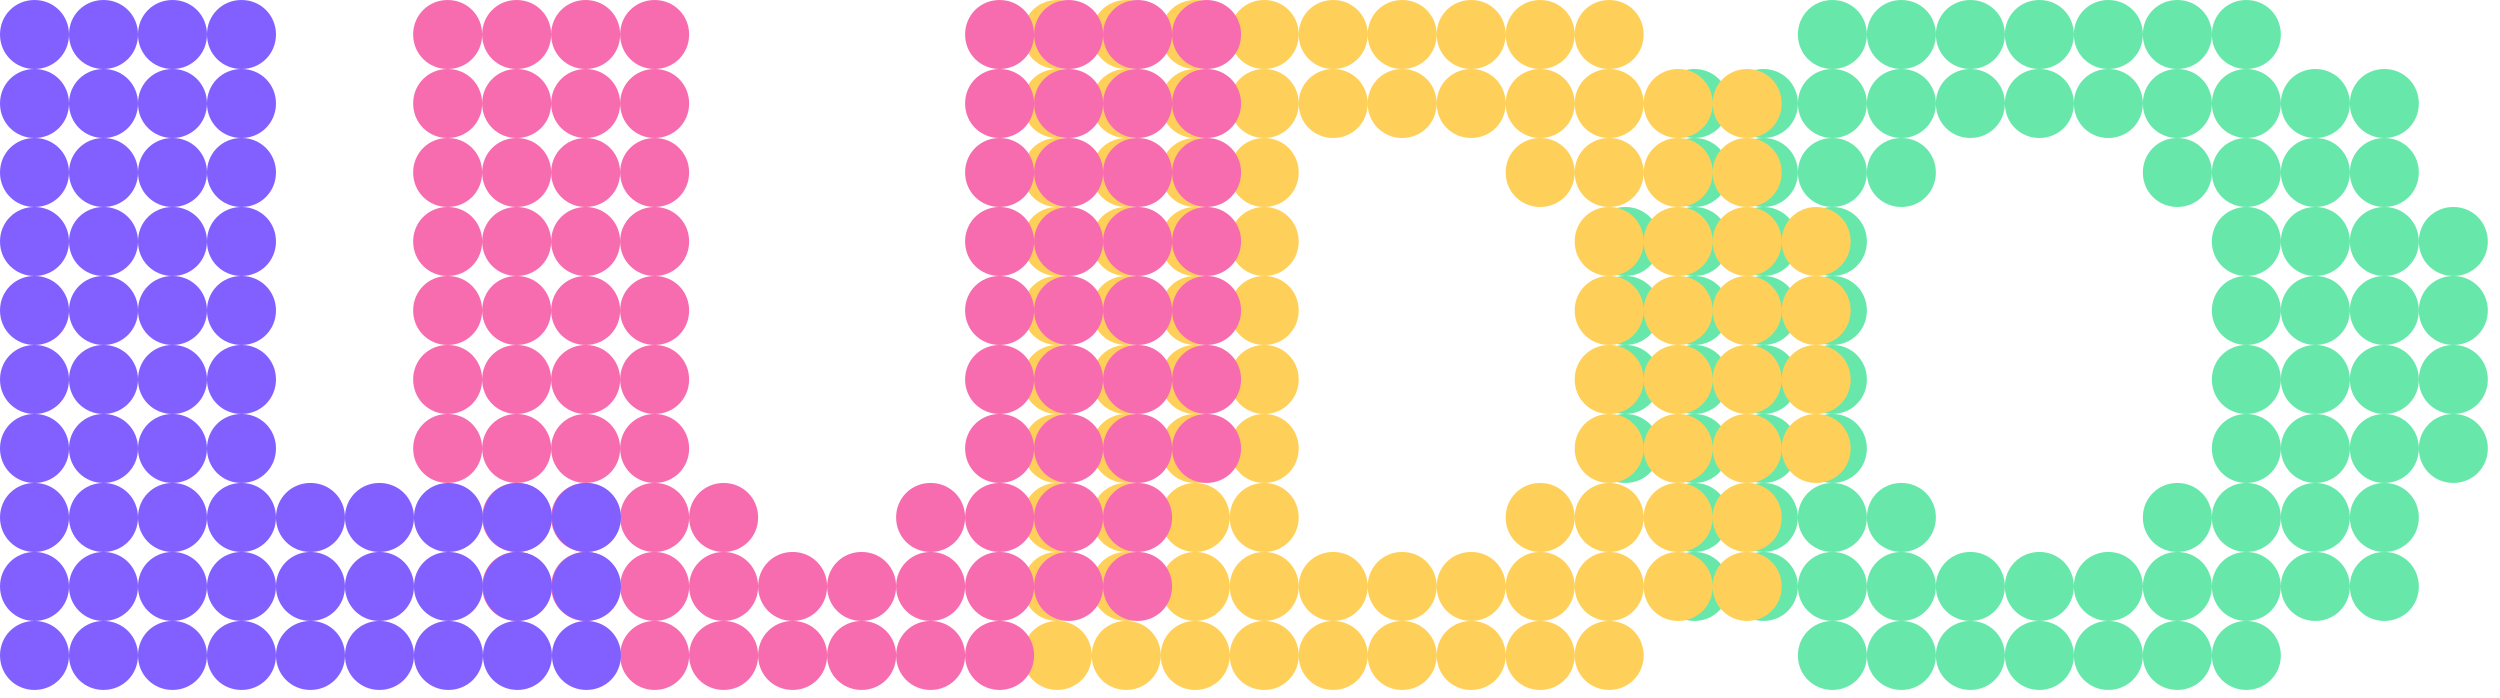 <svg width="154" height="43" viewBox="0 0 154 43" fill="none" xmlns="http://www.w3.org/2000/svg">
<path d="M112.875 4.25C111.685 4.25 110.75 3.315 110.75 2.125C110.75 0.935 111.685 0 112.875 0C114.065 0 115 0.935 115 2.125C115 3.315 114.065 4.25 112.875 4.25ZM134.125 4.25C132.935 4.25 132 3.315 132 2.125C132 0.935 132.935 0 134.125 0C135.315 0 136.25 0.935 136.25 2.125C136.25 3.315 135.315 4.25 134.125 4.25ZM129.875 4.25C128.685 4.25 127.75 3.315 127.75 2.125C127.75 0.935 128.685 0 129.875 0C131.065 0 132 0.935 132 2.125C132 3.315 131.065 4.25 129.875 4.25ZM121.375 4.25C120.185 4.25 119.25 3.315 119.25 2.125C119.25 0.935 120.185 0 121.375 0C122.565 0 123.5 0.935 123.5 2.125C123.5 3.315 122.565 4.25 121.375 4.25ZM125.625 4.25C124.435 4.25 123.5 3.315 123.5 2.125C123.5 0.935 124.435 0 125.625 0C126.815 0 127.75 0.935 127.75 2.125C127.75 3.315 126.815 4.25 125.625 4.25ZM117.125 4.25C115.935 4.25 115 3.315 115 2.125C115 0.935 115.935 0 117.125 0C118.315 0 119.25 0.935 119.25 2.125C119.25 3.315 118.315 4.25 117.125 4.25ZM138.375 4.25C137.185 4.25 136.25 3.315 136.25 2.125C136.25 0.935 137.185 0 138.375 0C139.565 0 140.5 0.935 140.5 2.125C140.5 3.315 139.565 4.25 138.375 4.25ZM117.125 8.5C115.935 8.5 115 7.565 115 6.375C115 5.185 115.935 4.25 117.125 4.25C118.315 4.25 119.25 5.185 119.25 6.375C119.25 7.565 118.315 8.5 117.125 8.5ZM121.375 8.5C120.185 8.5 119.25 7.565 119.25 6.375C119.25 5.185 120.185 4.25 121.375 4.25C122.565 4.25 123.5 5.185 123.5 6.375C123.5 7.565 122.565 8.5 121.375 8.5ZM129.875 8.5C128.685 8.5 127.75 7.565 127.75 6.375C127.75 5.185 128.685 4.25 129.875 4.25C131.065 4.25 132 5.185 132 6.375C132 7.565 131.065 8.5 129.875 8.5ZM104.375 8.5C103.185 8.5 102.25 7.565 102.25 6.375C102.25 5.185 103.185 4.25 104.375 4.25C105.565 4.25 106.5 5.185 106.5 6.375C106.5 7.565 105.565 8.5 104.375 8.5ZM108.625 8.5C107.435 8.5 106.5 7.565 106.5 6.375C106.5 5.185 107.435 4.25 108.625 4.25C109.815 4.25 110.75 5.185 110.75 6.375C110.75 7.565 109.815 8.5 108.625 8.5ZM134.125 8.5C132.935 8.5 132 7.565 132 6.375C132 5.185 132.935 4.25 134.125 4.25C135.315 4.25 136.25 5.185 136.25 6.375C136.25 7.565 135.315 8.5 134.125 8.5ZM112.875 8.5C111.685 8.5 110.75 7.565 110.75 6.375C110.75 5.185 111.685 4.25 112.875 4.25C114.065 4.25 115 5.185 115 6.375C115 7.565 114.065 8.5 112.875 8.5ZM146.875 8.5C145.685 8.5 144.75 7.565 144.75 6.375C144.75 5.185 145.685 4.25 146.875 4.25C148.065 4.25 149 5.185 149 6.375C149 7.565 148.065 8.5 146.875 8.5ZM142.625 8.5C141.435 8.5 140.5 7.565 140.5 6.375C140.5 5.185 141.435 4.25 142.625 4.25C143.815 4.25 144.75 5.185 144.75 6.375C144.75 7.565 143.815 8.5 142.625 8.5ZM138.375 8.5C137.185 8.5 136.25 7.565 136.25 6.375C136.25 5.185 137.185 4.25 138.375 4.25C139.565 4.25 140.5 5.185 140.5 6.375C140.5 7.565 139.565 8.5 138.375 8.5ZM125.625 8.5C124.435 8.5 123.5 7.565 123.5 6.375C123.5 5.185 124.435 4.25 125.625 4.25C126.815 4.25 127.75 5.185 127.75 6.375C127.75 7.565 126.815 8.5 125.625 8.5ZM134.125 12.75C132.935 12.75 132 11.815 132 10.625C132 9.435 132.935 8.5 134.125 8.5C135.315 8.5 136.25 9.435 136.25 10.625C136.25 11.815 135.315 12.75 134.125 12.75ZM112.875 12.75C111.685 12.75 110.75 11.815 110.75 10.625C110.75 9.435 111.685 8.5 112.875 8.5C114.065 8.5 115 9.435 115 10.625C115 11.815 114.065 12.75 112.875 12.75ZM104.375 12.75C103.185 12.75 102.25 11.815 102.25 10.625C102.25 9.435 103.185 8.5 104.375 8.5C105.565 8.5 106.5 9.435 106.5 10.625C106.5 11.815 105.565 12.75 104.375 12.75ZM138.375 12.75C137.185 12.75 136.25 11.815 136.25 10.625C136.25 9.435 137.185 8.5 138.375 8.5C139.565 8.5 140.5 9.435 140.5 10.625C140.5 11.815 139.565 12.75 138.375 12.75ZM142.625 12.75C141.435 12.75 140.5 11.815 140.5 10.625C140.5 9.435 141.435 8.5 142.625 8.5C143.815 8.5 144.75 9.435 144.75 10.625C144.75 11.815 143.815 12.75 142.625 12.75ZM146.875 12.75C145.685 12.75 144.75 11.815 144.75 10.625C144.75 9.435 145.685 8.5 146.875 8.5C148.065 8.5 149 9.435 149 10.625C149 11.815 148.065 12.75 146.875 12.75ZM117.125 12.75C115.935 12.75 115 11.815 115 10.625C115 9.435 115.935 8.5 117.125 8.5C118.315 8.5 119.25 9.435 119.25 10.625C119.25 11.815 118.315 12.75 117.125 12.75ZM108.625 12.75C107.435 12.75 106.5 11.815 106.5 10.625C106.5 9.435 107.435 8.5 108.625 8.5C109.815 8.5 110.75 9.435 110.75 10.625C110.75 11.815 109.815 12.75 108.625 12.75ZM104.375 17C103.185 17 102.25 16.065 102.25 14.875C102.25 13.685 103.185 12.75 104.375 12.75C105.565 12.75 106.5 13.685 106.5 14.875C106.5 16.065 105.565 17 104.375 17ZM151.125 17C149.935 17 149 16.065 149 14.875C149 13.685 149.935 12.75 151.125 12.75C152.315 12.75 153.25 13.685 153.25 14.875C153.25 16.065 152.315 17 151.125 17ZM138.375 17C137.185 17 136.25 16.065 136.25 14.875C136.25 13.685 137.185 12.75 138.375 12.75C139.565 12.75 140.5 13.685 140.5 14.875C140.5 16.065 139.565 17 138.375 17ZM100.125 17C98.935 17 98 16.065 98 14.875C98 13.685 98.935 12.75 100.125 12.75C101.315 12.75 102.25 13.685 102.25 14.875C102.25 16.065 101.315 17 100.125 17ZM146.875 17C145.685 17 144.75 16.065 144.75 14.875C144.75 13.685 145.685 12.75 146.875 12.75C148.065 12.75 149 13.685 149 14.875C149 16.065 148.065 17 146.875 17ZM142.625 17C141.435 17 140.5 16.065 140.5 14.875C140.5 13.685 141.435 12.75 142.625 12.75C143.815 12.75 144.75 13.685 144.75 14.875C144.75 16.065 143.815 17 142.625 17ZM112.875 17C111.685 17 110.75 16.065 110.75 14.875C110.75 13.685 111.685 12.75 112.875 12.75C114.065 12.75 115 13.685 115 14.875C115 16.065 114.065 17 112.875 17ZM108.625 17C107.435 17 106.5 16.065 106.5 14.875C106.5 13.685 107.435 12.75 108.625 12.75C109.815 12.75 110.75 13.685 110.75 14.875C110.75 16.065 109.815 17 108.625 17ZM108.625 21.25C107.435 21.25 106.5 20.315 106.5 19.125C106.5 17.935 107.435 17 108.625 17C109.815 17 110.75 17.935 110.75 19.125C110.75 20.315 109.815 21.25 108.625 21.25ZM151.125 21.25C149.935 21.25 149 20.315 149 19.125C149 17.935 149.935 17 151.125 17C152.315 17 153.25 17.935 153.25 19.125C153.25 20.315 152.315 21.25 151.125 21.25ZM138.375 21.25C137.185 21.25 136.25 20.315 136.25 19.125C136.25 17.935 137.185 17 138.375 17C139.565 17 140.5 17.935 140.5 19.125C140.5 20.315 139.565 21.25 138.375 21.25ZM104.375 21.25C103.185 21.25 102.25 20.315 102.25 19.125C102.25 17.935 103.185 17 104.375 17C105.565 17 106.5 17.935 106.5 19.125C106.5 20.315 105.565 21.25 104.375 21.25ZM100.125 21.25C98.935 21.25 98 20.315 98 19.125C98 17.935 98.935 17 100.125 17C101.315 17 102.25 17.935 102.25 19.125C102.25 20.315 101.315 21.25 100.125 21.25ZM112.875 21.25C111.685 21.25 110.75 20.315 110.75 19.125C110.75 17.935 111.685 17 112.875 17C114.065 17 115 17.935 115 19.125C115 20.315 114.065 21.25 112.875 21.25ZM142.625 21.25C141.435 21.25 140.5 20.315 140.5 19.125C140.5 17.935 141.435 17 142.625 17C143.815 17 144.75 17.935 144.75 19.125C144.75 20.315 143.815 21.25 142.625 21.25ZM146.875 21.25C145.685 21.25 144.75 20.315 144.75 19.125C144.75 17.935 145.685 17 146.875 17C148.065 17 149 17.935 149 19.125C149 20.315 148.065 21.25 146.875 21.25ZM112.875 25.5C111.685 25.5 110.75 24.565 110.75 23.375C110.75 22.185 111.685 21.25 112.875 21.25C114.065 21.25 115 22.185 115 23.375C115 24.565 114.065 25.5 112.875 25.5ZM142.625 25.5C141.435 25.5 140.5 24.565 140.5 23.375C140.5 22.185 141.435 21.25 142.625 21.25C143.815 21.25 144.75 22.185 144.75 23.375C144.75 24.565 143.815 25.5 142.625 25.5ZM146.875 25.5C145.685 25.5 144.75 24.565 144.75 23.375C144.75 22.185 145.685 21.25 146.875 21.25C148.065 21.25 149 22.185 149 23.375C149 24.565 148.065 25.5 146.875 25.5ZM108.625 25.5C107.435 25.5 106.5 24.565 106.5 23.375C106.5 22.185 107.435 21.25 108.625 21.25C109.815 21.25 110.75 22.185 110.75 23.375C110.75 24.565 109.815 25.5 108.625 25.5ZM100.125 25.5C98.935 25.5 98 24.565 98 23.375C98 22.185 98.935 21.25 100.125 21.25C101.315 21.25 102.25 22.185 102.25 23.375C102.25 24.565 101.315 25.5 100.125 25.5ZM138.375 25.5C137.185 25.5 136.25 24.565 136.25 23.375C136.25 22.185 137.185 21.25 138.375 21.25C139.565 21.25 140.5 22.185 140.5 23.375C140.5 24.565 139.565 25.5 138.375 25.5ZM104.375 25.5C103.185 25.5 102.25 24.565 102.25 23.375C102.25 22.185 103.185 21.25 104.375 21.25C105.565 21.25 106.5 22.185 106.5 23.375C106.5 24.565 105.565 25.5 104.375 25.5ZM151.125 25.5C149.935 25.5 149 24.565 149 23.375C149 22.185 149.935 21.25 151.125 21.25C152.315 21.25 153.25 22.185 153.25 23.375C153.25 24.565 152.315 25.5 151.125 25.5ZM142.625 29.75C141.435 29.75 140.5 28.815 140.5 27.625C140.5 26.435 141.435 25.5 142.625 25.5C143.815 25.5 144.75 26.435 144.75 27.625C144.75 28.815 143.815 29.75 142.625 29.75ZM112.875 29.75C111.685 29.75 110.75 28.815 110.75 27.625C110.75 26.435 111.685 25.5 112.875 25.5C114.065 25.5 115 26.435 115 27.625C115 28.815 114.065 29.75 112.875 29.75ZM100.125 29.75C98.935 29.75 98 28.815 98 27.625C98 26.435 98.935 25.5 100.125 25.5C101.315 25.5 102.25 26.435 102.25 27.625C102.25 28.815 101.315 29.75 100.125 29.75ZM108.625 29.75C107.435 29.75 106.5 28.815 106.5 27.625C106.5 26.435 107.435 25.5 108.625 25.5C109.815 25.5 110.75 26.435 110.75 27.625C110.75 28.815 109.815 29.75 108.625 29.75ZM104.375 29.75C103.185 29.75 102.25 28.815 102.25 27.625C102.25 26.435 103.185 25.5 104.375 25.5C105.565 25.5 106.5 26.435 106.5 27.625C106.5 28.815 105.565 29.75 104.375 29.75ZM151.125 29.75C149.935 29.75 149 28.815 149 27.625C149 26.435 149.935 25.5 151.125 25.5C152.315 25.5 153.25 26.435 153.25 27.625C153.25 28.815 152.315 29.75 151.125 29.75ZM138.375 29.75C137.185 29.75 136.25 28.815 136.25 27.625C136.25 26.435 137.185 25.5 138.375 25.5C139.565 25.5 140.5 26.435 140.5 27.625C140.5 28.815 139.565 29.75 138.375 29.75ZM146.875 29.75C145.685 29.75 144.75 28.815 144.75 27.625C144.75 26.435 145.685 25.5 146.875 25.5C148.065 25.5 149 26.435 149 27.625C149 28.815 148.065 29.75 146.875 29.75ZM142.625 34C141.435 34 140.5 33.065 140.5 31.875C140.5 30.685 141.435 29.75 142.625 29.75C143.815 29.75 144.75 30.685 144.75 31.875C144.75 33.065 143.815 34 142.625 34ZM112.875 34C111.685 34 110.75 33.065 110.75 31.875C110.75 30.685 111.685 29.75 112.875 29.75C114.065 29.75 115 30.685 115 31.875C115 33.065 114.065 34 112.875 34ZM117.125 34C115.935 34 115 33.065 115 31.875C115 30.685 115.935 29.75 117.125 29.75C118.315 29.75 119.25 30.685 119.25 31.875C119.25 33.065 118.315 34 117.125 34ZM134.125 34C132.935 34 132 33.065 132 31.875C132 30.685 132.935 29.75 134.125 29.75C135.315 29.75 136.25 30.685 136.25 31.875C136.25 33.065 135.315 34 134.125 34ZM108.625 34C107.435 34 106.5 33.065 106.5 31.875C106.5 30.685 107.435 29.75 108.625 29.75C109.815 29.75 110.75 30.685 110.75 31.875C110.75 33.065 109.815 34 108.625 34ZM104.375 34C103.185 34 102.25 33.065 102.25 31.875C102.25 30.685 103.185 29.75 104.375 29.75C105.565 29.75 106.5 30.685 106.5 31.875C106.5 33.065 105.565 34 104.375 34ZM138.375 34C137.185 34 136.25 33.065 136.25 31.875C136.25 30.685 137.185 29.75 138.375 29.75C139.565 29.75 140.5 30.685 140.5 31.875C140.5 33.065 139.565 34 138.375 34ZM146.875 34C145.685 34 144.75 33.065 144.75 31.875C144.75 30.685 145.685 29.75 146.875 29.75C148.065 29.75 149 30.685 149 31.875C149 33.065 148.065 34 146.875 34ZM134.125 38.25C132.935 38.25 132 37.315 132 36.125C132 34.935 132.935 34 134.125 34C135.315 34 136.25 34.935 136.25 36.125C136.25 37.315 135.315 38.25 134.125 38.25ZM142.625 38.25C141.435 38.25 140.5 37.315 140.5 36.125C140.5 34.935 141.435 34 142.625 34C143.815 34 144.75 34.935 144.75 36.125C144.75 37.315 143.815 38.25 142.625 38.25ZM117.125 38.25C115.935 38.25 115 37.315 115 36.125C115 34.935 115.935 34 117.125 34C118.315 34 119.25 34.935 119.25 36.125C119.25 37.315 118.315 38.25 117.125 38.25ZM138.375 38.25C137.185 38.25 136.25 37.315 136.25 36.125C136.25 34.935 137.185 34 138.375 34C139.565 34 140.5 34.935 140.5 36.125C140.5 37.315 139.565 38.25 138.375 38.25ZM146.875 38.25C145.685 38.25 144.75 37.315 144.75 36.125C144.75 34.935 145.685 34 146.875 34C148.065 34 149 34.935 149 36.125C149 37.315 148.065 38.25 146.875 38.25ZM108.625 38.25C107.435 38.25 106.5 37.315 106.5 36.125C106.5 34.935 107.435 34 108.625 34C109.815 34 110.75 34.935 110.75 36.125C110.75 37.315 109.815 38.25 108.625 38.25ZM104.375 38.25C103.185 38.25 102.25 37.315 102.25 36.125C102.25 34.935 103.185 34 104.375 34C105.565 34 106.5 34.935 106.5 36.125C106.5 37.315 105.565 38.25 104.375 38.25ZM112.875 38.25C111.685 38.25 110.75 37.315 110.75 36.125C110.75 34.935 111.685 34 112.875 34C114.065 34 115 34.935 115 36.125C115 37.315 114.065 38.25 112.875 38.25ZM121.375 38.25C120.185 38.25 119.25 37.315 119.25 36.125C119.25 34.935 120.185 34 121.375 34C122.565 34 123.5 34.935 123.5 36.125C123.5 37.315 122.565 38.25 121.375 38.25ZM129.875 38.25C128.685 38.25 127.75 37.315 127.75 36.125C127.75 34.935 128.685 34 129.875 34C131.065 34 132 34.935 132 36.125C132 37.315 131.065 38.25 129.875 38.25ZM125.625 38.25C124.435 38.25 123.5 37.315 123.5 36.125C123.5 34.935 124.435 34 125.625 34C126.815 34 127.75 34.935 127.75 36.125C127.75 37.315 126.815 38.25 125.625 38.25ZM134.125 42.5C132.935 42.5 132 41.565 132 40.375C132 39.185 132.935 38.25 134.125 38.25C135.315 38.25 136.25 39.185 136.25 40.375C136.25 41.565 135.315 42.5 134.125 42.5ZM117.125 42.5C115.935 42.5 115 41.565 115 40.375C115 39.185 115.935 38.25 117.125 38.25C118.315 38.25 119.25 39.185 119.25 40.375C119.25 41.565 118.315 42.5 117.125 42.5ZM121.375 42.5C120.185 42.5 119.25 41.565 119.25 40.375C119.25 39.185 120.185 38.25 121.375 38.25C122.565 38.25 123.5 39.185 123.5 40.375C123.5 41.565 122.565 42.5 121.375 42.5ZM129.875 42.5C128.685 42.5 127.75 41.565 127.75 40.375C127.75 39.185 128.685 38.25 129.875 38.25C131.065 38.25 132 39.185 132 40.375C132 41.565 131.065 42.5 129.875 42.5ZM138.375 42.5C137.185 42.5 136.25 41.565 136.25 40.375C136.25 39.185 137.185 38.25 138.375 38.25C139.565 38.25 140.5 39.185 140.5 40.375C140.5 41.565 139.565 42.5 138.375 42.5ZM112.875 42.5C111.685 42.5 110.75 41.565 110.75 40.375C110.75 39.185 111.685 38.25 112.875 38.25C114.065 38.25 115 39.185 115 40.375C115 41.565 114.065 42.5 112.875 42.5ZM125.625 42.5C124.435 42.5 123.5 41.565 123.5 40.375C123.5 39.185 124.435 38.25 125.625 38.25C126.815 38.25 127.75 39.185 127.75 40.375C127.75 41.565 126.815 42.5 125.625 42.5Z" fill="#67E8AA"/>
<path d="M99.125 4.25C97.935 4.25 97 3.315 97 2.125C97 0.935 97.935 0 99.125 0C100.315 0 101.25 0.935 101.25 2.125C101.25 3.315 100.315 4.25 99.125 4.25ZM86.375 4.25C85.185 4.25 84.25 3.315 84.25 2.125C84.25 0.935 85.185 0 86.375 0C87.565 0 88.5 0.935 88.5 2.125C88.5 3.315 87.565 4.25 86.375 4.25ZM65.125 4.25C63.935 4.25 63 3.315 63 2.125C63 0.935 63.935 0 65.125 0C66.315 0 67.25 0.935 67.25 2.125C67.25 3.315 66.315 4.25 65.125 4.25ZM77.875 4.25C76.685 4.25 75.75 3.315 75.75 2.125C75.75 0.935 76.685 0 77.875 0C79.065 0 80 0.935 80 2.125C80 3.315 79.065 4.25 77.875 4.25ZM73.625 4.25C72.435 4.25 71.5 3.315 71.5 2.125C71.5 0.935 72.435 0 73.625 0C74.815 0 75.75 0.935 75.75 2.125C75.75 3.315 74.815 4.25 73.625 4.25ZM69.375 4.25C68.185 4.25 67.25 3.315 67.25 2.125C67.25 0.935 68.185 0 69.375 0C70.565 0 71.5 0.935 71.5 2.125C71.5 3.315 70.565 4.25 69.375 4.25ZM82.125 4.25C80.935 4.25 80 3.315 80 2.125C80 0.935 80.935 0 82.125 0C83.315 0 84.25 0.935 84.25 2.125C84.25 3.315 83.315 4.25 82.125 4.25ZM90.625 4.25C89.435 4.25 88.5 3.315 88.5 2.125C88.5 0.935 89.435 0 90.625 0C91.815 0 92.75 0.935 92.75 2.125C92.75 3.315 91.815 4.25 90.625 4.25ZM94.875 4.25C93.685 4.25 92.75 3.315 92.75 2.125C92.75 0.935 93.685 0 94.875 0C96.065 0 97 0.935 97 2.125C97 3.315 96.065 4.25 94.875 4.25ZM65.125 8.5C63.935 8.5 63 7.565 63 6.375C63 5.185 63.935 4.25 65.125 4.25C66.315 4.25 67.25 5.185 67.25 6.375C67.25 7.565 66.315 8.5 65.125 8.5ZM103.375 8.5C102.185 8.5 101.25 7.565 101.25 6.375C101.25 5.185 102.185 4.25 103.375 4.25C104.565 4.25 105.5 5.185 105.5 6.375C105.5 7.565 104.565 8.5 103.375 8.5ZM107.625 8.5C106.435 8.5 105.5 7.565 105.5 6.375C105.5 5.185 106.435 4.25 107.625 4.25C108.815 4.25 109.75 5.185 109.75 6.375C109.75 7.565 108.815 8.5 107.625 8.5ZM86.375 8.5C85.185 8.5 84.25 7.565 84.25 6.375C84.25 5.185 85.185 4.25 86.375 4.25C87.565 4.25 88.5 5.185 88.5 6.375C88.5 7.565 87.565 8.5 86.375 8.5ZM77.875 8.5C76.685 8.5 75.75 7.565 75.75 6.375C75.75 5.185 76.685 4.25 77.875 4.25C79.065 4.25 80 5.185 80 6.375C80 7.565 79.065 8.5 77.875 8.5ZM73.625 8.5C72.435 8.5 71.5 7.565 71.5 6.375C71.5 5.185 72.435 4.25 73.625 4.25C74.815 4.25 75.75 5.185 75.75 6.375C75.75 7.565 74.815 8.5 73.625 8.5ZM69.375 8.5C68.185 8.5 67.25 7.565 67.25 6.375C67.25 5.185 68.185 4.25 69.375 4.25C70.565 4.25 71.5 5.185 71.5 6.375C71.5 7.565 70.565 8.5 69.375 8.5ZM99.125 8.5C97.935 8.5 97 7.565 97 6.375C97 5.185 97.935 4.25 99.125 4.25C100.315 4.25 101.25 5.185 101.25 6.375C101.25 7.565 100.315 8.5 99.125 8.5ZM82.125 8.5C80.935 8.5 80 7.565 80 6.375C80 5.185 80.935 4.25 82.125 4.25C83.315 4.25 84.25 5.185 84.25 6.375C84.25 7.565 83.315 8.5 82.125 8.5ZM90.625 8.5C89.435 8.5 88.5 7.565 88.5 6.375C88.5 5.185 89.435 4.25 90.625 4.25C91.815 4.25 92.75 5.185 92.75 6.375C92.75 7.565 91.815 8.5 90.625 8.5ZM94.875 8.5C93.685 8.5 92.75 7.565 92.75 6.375C92.75 5.185 93.685 4.25 94.875 4.25C96.065 4.25 97 5.185 97 6.375C97 7.565 96.065 8.5 94.875 8.5ZM107.625 12.75C106.435 12.75 105.5 11.815 105.5 10.625C105.5 9.435 106.435 8.5 107.625 8.5C108.815 8.5 109.75 9.435 109.75 10.625C109.75 11.815 108.815 12.75 107.625 12.75ZM73.625 12.75C72.435 12.75 71.5 11.815 71.5 10.625C71.5 9.435 72.435 8.5 73.625 8.5C74.815 8.5 75.75 9.435 75.75 10.625C75.75 11.815 74.815 12.75 73.625 12.75ZM69.375 12.75C68.185 12.75 67.25 11.815 67.25 10.625C67.25 9.435 68.185 8.5 69.375 8.5C70.565 8.5 71.5 9.435 71.5 10.625C71.5 11.815 70.565 12.75 69.375 12.75ZM65.125 12.75C63.935 12.75 63 11.815 63 10.625C63 9.435 63.935 8.5 65.125 8.5C66.315 8.5 67.25 9.435 67.25 10.625C67.25 11.815 66.315 12.75 65.125 12.75ZM103.375 12.75C102.185 12.75 101.25 11.815 101.25 10.625C101.25 9.435 102.185 8.5 103.375 8.5C104.565 8.5 105.5 9.435 105.5 10.625C105.5 11.815 104.565 12.75 103.375 12.75ZM77.875 12.75C76.685 12.75 75.75 11.815 75.75 10.625C75.75 9.435 76.685 8.5 77.875 8.5C79.065 8.5 80 9.435 80 10.625C80 11.815 79.065 12.75 77.875 12.75ZM94.875 12.75C93.685 12.75 92.75 11.815 92.75 10.625C92.75 9.435 93.685 8.5 94.875 8.5C96.065 8.5 97 9.435 97 10.625C97 11.815 96.065 12.75 94.875 12.75ZM99.125 12.75C97.935 12.75 97 11.815 97 10.625C97 9.435 97.935 8.5 99.125 8.5C100.315 8.5 101.25 9.435 101.25 10.625C101.25 11.815 100.315 12.75 99.125 12.75ZM107.625 17C106.435 17 105.5 16.065 105.5 14.875C105.5 13.685 106.435 12.75 107.625 12.75C108.815 12.75 109.75 13.685 109.75 14.875C109.75 16.065 108.815 17 107.625 17ZM111.875 17C110.685 17 109.75 16.065 109.75 14.875C109.75 13.685 110.685 12.75 111.875 12.75C113.065 12.75 114 13.685 114 14.875C114 16.065 113.065 17 111.875 17ZM69.375 17C68.185 17 67.25 16.065 67.25 14.875C67.25 13.685 68.185 12.75 69.375 12.75C70.565 12.75 71.5 13.685 71.5 14.875C71.5 16.065 70.565 17 69.375 17ZM73.625 17C72.435 17 71.5 16.065 71.5 14.875C71.5 13.685 72.435 12.75 73.625 12.75C74.815 12.75 75.75 13.685 75.75 14.875C75.75 16.065 74.815 17 73.625 17ZM103.375 17C102.185 17 101.25 16.065 101.25 14.875C101.25 13.685 102.185 12.75 103.375 12.75C104.565 12.75 105.5 13.685 105.5 14.875C105.5 16.065 104.565 17 103.375 17ZM65.125 17C63.935 17 63 16.065 63 14.875C63 13.685 63.935 12.75 65.125 12.75C66.315 12.75 67.25 13.685 67.25 14.875C67.25 16.065 66.315 17 65.125 17ZM77.875 17C76.685 17 75.75 16.065 75.75 14.875C75.75 13.685 76.685 12.75 77.875 12.75C79.065 12.75 80 13.685 80 14.875C80 16.065 79.065 17 77.875 17ZM99.125 17C97.935 17 97 16.065 97 14.875C97 13.685 97.935 12.75 99.125 12.75C100.315 12.75 101.25 13.685 101.25 14.875C101.25 16.065 100.315 17 99.125 17ZM77.875 21.25C76.685 21.25 75.75 20.315 75.75 19.125C75.75 17.935 76.685 17 77.875 17C79.065 17 80 17.935 80 19.125C80 20.315 79.065 21.25 77.875 21.25ZM65.125 21.25C63.935 21.25 63 20.315 63 19.125C63 17.935 63.935 17 65.125 17C66.315 17 67.25 17.935 67.25 19.125C67.25 20.315 66.315 21.25 65.125 21.25ZM99.125 21.25C97.935 21.25 97 20.315 97 19.125C97 17.935 97.935 17 99.125 17C100.315 17 101.25 17.935 101.25 19.125C101.25 20.315 100.315 21.25 99.125 21.25ZM103.375 21.25C102.185 21.25 101.25 20.315 101.25 19.125C101.25 17.935 102.185 17 103.375 17C104.565 17 105.5 17.935 105.5 19.125C105.5 20.315 104.565 21.25 103.375 21.25ZM107.625 21.25C106.435 21.25 105.5 20.315 105.5 19.125C105.5 17.935 106.435 17 107.625 17C108.815 17 109.75 17.935 109.75 19.125C109.75 20.315 108.815 21.25 107.625 21.25ZM111.875 21.25C110.685 21.25 109.75 20.315 109.75 19.125C109.75 17.935 110.685 17 111.875 17C113.065 17 114 17.935 114 19.125C114 20.315 113.065 21.25 111.875 21.25ZM73.625 21.25C72.435 21.25 71.5 20.315 71.5 19.125C71.5 17.935 72.435 17 73.625 17C74.815 17 75.75 17.935 75.75 19.125C75.75 20.315 74.815 21.25 73.625 21.25ZM69.375 21.25C68.185 21.25 67.25 20.315 67.25 19.125C67.25 17.935 68.185 17 69.375 17C70.565 17 71.5 17.935 71.5 19.125C71.5 20.315 70.565 21.25 69.375 21.25ZM107.625 25.5C106.435 25.5 105.5 24.565 105.5 23.375C105.5 22.185 106.435 21.25 107.625 21.25C108.815 21.25 109.75 22.185 109.75 23.375C109.75 24.565 108.815 25.5 107.625 25.5ZM99.125 25.5C97.935 25.5 97 24.565 97 23.375C97 22.185 97.935 21.25 99.125 21.25C100.315 21.25 101.25 22.185 101.25 23.375C101.25 24.565 100.315 25.5 99.125 25.5ZM111.875 25.5C110.685 25.5 109.75 24.565 109.75 23.375C109.75 22.185 110.685 21.25 111.875 21.25C113.065 21.25 114 22.185 114 23.375C114 24.565 113.065 25.5 111.875 25.5ZM65.125 25.5C63.935 25.5 63 24.565 63 23.375C63 22.185 63.935 21.25 65.125 21.25C66.315 21.25 67.25 22.185 67.25 23.375C67.25 24.565 66.315 25.5 65.125 25.5ZM77.875 25.5C76.685 25.5 75.75 24.565 75.75 23.375C75.75 22.185 76.685 21.25 77.875 21.25C79.065 21.25 80 22.185 80 23.375C80 24.565 79.065 25.5 77.875 25.5ZM103.375 25.5C102.185 25.5 101.25 24.565 101.25 23.375C101.25 22.185 102.185 21.25 103.375 21.25C104.565 21.25 105.5 22.185 105.5 23.375C105.5 24.565 104.565 25.5 103.375 25.5ZM69.375 25.5C68.185 25.5 67.25 24.565 67.25 23.375C67.25 22.185 68.185 21.25 69.375 21.25C70.565 21.25 71.5 22.185 71.5 23.375C71.5 24.565 70.565 25.5 69.375 25.5ZM73.625 25.5C72.435 25.5 71.5 24.565 71.5 23.375C71.5 22.185 72.435 21.25 73.625 21.25C74.815 21.25 75.75 22.185 75.75 23.375C75.75 24.565 74.815 25.5 73.625 25.5ZM103.375 29.75C102.185 29.75 101.25 28.815 101.25 27.625C101.25 26.435 102.185 25.5 103.375 25.5C104.565 25.5 105.5 26.435 105.5 27.625C105.5 28.815 104.565 29.75 103.375 29.75ZM107.625 29.75C106.435 29.75 105.5 28.815 105.5 27.625C105.5 26.435 106.435 25.5 107.625 25.5C108.815 25.5 109.75 26.435 109.75 27.625C109.75 28.815 108.815 29.75 107.625 29.75ZM99.125 29.75C97.935 29.75 97 28.815 97 27.625C97 26.435 97.935 25.5 99.125 25.5C100.315 25.5 101.25 26.435 101.25 27.625C101.25 28.815 100.315 29.75 99.125 29.75ZM111.875 29.75C110.685 29.75 109.75 28.815 109.75 27.625C109.75 26.435 110.685 25.5 111.875 25.5C113.065 25.5 114 26.435 114 27.625C114 28.815 113.065 29.75 111.875 29.75ZM77.875 29.75C76.685 29.75 75.75 28.815 75.75 27.625C75.75 26.435 76.685 25.5 77.875 25.5C79.065 25.5 80 26.435 80 27.625C80 28.815 79.065 29.75 77.875 29.75ZM69.375 29.75C68.185 29.75 67.25 28.815 67.25 27.625C67.25 26.435 68.185 25.5 69.375 25.5C70.565 25.5 71.5 26.435 71.5 27.625C71.5 28.815 70.565 29.75 69.375 29.75ZM65.125 29.75C63.935 29.75 63 28.815 63 27.625C63 26.435 63.935 25.5 65.125 25.5C66.315 25.5 67.25 26.435 67.25 27.625C67.25 28.815 66.315 29.75 65.125 29.75ZM73.625 29.75C72.435 29.75 71.5 28.815 71.5 27.625C71.5 26.435 72.435 25.5 73.625 25.5C74.815 25.5 75.75 26.435 75.75 27.625C75.75 28.815 74.815 29.75 73.625 29.75ZM65.125 34C63.935 34 63 33.065 63 31.875C63 30.685 63.935 29.75 65.125 29.75C66.315 29.75 67.25 30.685 67.25 31.875C67.25 33.065 66.315 34 65.125 34ZM73.625 34C72.435 34 71.5 33.065 71.5 31.875C71.5 30.685 72.435 29.75 73.625 29.75C74.815 29.75 75.75 30.685 75.75 31.875C75.75 33.065 74.815 34 73.625 34ZM69.375 34C68.185 34 67.25 33.065 67.25 31.875C67.25 30.685 68.185 29.75 69.375 29.75C70.565 29.75 71.5 30.685 71.5 31.875C71.5 33.065 70.565 34 69.375 34ZM107.625 34C106.435 34 105.5 33.065 105.5 31.875C105.5 30.685 106.435 29.75 107.625 29.75C108.815 29.75 109.75 30.685 109.75 31.875C109.75 33.065 108.815 34 107.625 34ZM77.875 34C76.685 34 75.75 33.065 75.75 31.875C75.75 30.685 76.685 29.75 77.875 29.75C79.065 29.75 80 30.685 80 31.875C80 33.065 79.065 34 77.875 34ZM99.125 34C97.935 34 97 33.065 97 31.875C97 30.685 97.935 29.75 99.125 29.75C100.315 29.75 101.25 30.685 101.25 31.875C101.25 33.065 100.315 34 99.125 34ZM94.875 34C93.685 34 92.75 33.065 92.75 31.875C92.75 30.685 93.685 29.75 94.875 29.75C96.065 29.75 97 30.685 97 31.875C97 33.065 96.065 34 94.875 34ZM103.375 34C102.185 34 101.25 33.065 101.25 31.875C101.25 30.685 102.185 29.75 103.375 29.75C104.565 29.75 105.5 30.685 105.5 31.875C105.5 33.065 104.565 34 103.375 34ZM103.375 38.25C102.185 38.25 101.25 37.315 101.25 36.125C101.25 34.935 102.185 34 103.375 34C104.565 34 105.5 34.935 105.5 36.125C105.5 37.315 104.565 38.25 103.375 38.25ZM107.625 38.25C106.435 38.25 105.5 37.315 105.5 36.125C105.5 34.935 106.435 34 107.625 34C108.815 34 109.75 34.935 109.75 36.125C109.75 37.315 108.815 38.25 107.625 38.25ZM65.125 38.25C63.935 38.25 63 37.315 63 36.125C63 34.935 63.935 34 65.125 34C66.315 34 67.25 34.935 67.25 36.125C67.25 37.315 66.315 38.25 65.125 38.25ZM73.625 38.25C72.435 38.25 71.5 37.315 71.5 36.125C71.5 34.935 72.435 34 73.625 34C74.815 34 75.75 34.935 75.75 36.125C75.75 37.315 74.815 38.25 73.625 38.25ZM69.375 38.25C68.185 38.25 67.25 37.315 67.25 36.125C67.25 34.935 68.185 34 69.375 34C70.565 34 71.5 34.935 71.5 36.125C71.5 37.315 70.565 38.25 69.375 38.25ZM77.875 38.25C76.685 38.25 75.75 37.315 75.75 36.125C75.75 34.935 76.685 34 77.875 34C79.065 34 80 34.935 80 36.125C80 37.315 79.065 38.25 77.875 38.25ZM94.875 38.25C93.685 38.25 92.75 37.315 92.75 36.125C92.75 34.935 93.685 34 94.875 34C96.065 34 97 34.935 97 36.125C97 37.315 96.065 38.25 94.875 38.25ZM99.125 38.25C97.935 38.25 97 37.315 97 36.125C97 34.935 97.935 34 99.125 34C100.315 34 101.25 34.935 101.25 36.125C101.25 37.315 100.315 38.25 99.125 38.25ZM90.625 38.25C89.435 38.25 88.5 37.315 88.5 36.125C88.5 34.935 89.435 34 90.625 34C91.815 34 92.75 34.935 92.75 36.125C92.75 37.315 91.815 38.25 90.625 38.25ZM82.125 38.25C80.935 38.25 80 37.315 80 36.125C80 34.935 80.935 34 82.125 34C83.315 34 84.25 34.935 84.25 36.125C84.25 37.315 83.315 38.25 82.125 38.25ZM86.375 38.25C85.185 38.25 84.25 37.315 84.25 36.125C84.25 34.935 85.185 34 86.375 34C87.565 34 88.5 34.935 88.5 36.125C88.5 37.315 87.565 38.25 86.375 38.25ZM82.125 42.5C80.935 42.5 80 41.565 80 40.375C80 39.185 80.935 38.25 82.125 38.25C83.315 38.25 84.25 39.185 84.25 40.375C84.25 41.565 83.315 42.5 82.125 42.5ZM65.125 42.5C63.935 42.5 63 41.565 63 40.375C63 39.185 63.935 38.25 65.125 38.25C66.315 38.25 67.25 39.185 67.25 40.375C67.25 41.565 66.315 42.5 65.125 42.5ZM69.375 42.5C68.185 42.5 67.25 41.565 67.25 40.375C67.25 39.185 68.185 38.25 69.375 38.25C70.565 38.25 71.5 39.185 71.5 40.375C71.5 41.565 70.565 42.5 69.375 42.5ZM73.625 42.5C72.435 42.5 71.5 41.565 71.5 40.375C71.5 39.185 72.435 38.25 73.625 38.25C74.815 38.25 75.75 39.185 75.75 40.375C75.75 41.565 74.815 42.5 73.625 42.5ZM90.625 42.5C89.435 42.5 88.5 41.565 88.5 40.375C88.5 39.185 89.435 38.25 90.625 38.25C91.815 38.25 92.75 39.185 92.75 40.375C92.75 41.565 91.815 42.5 90.625 42.5ZM77.875 42.5C76.685 42.5 75.75 41.565 75.75 40.375C75.75 39.185 76.685 38.25 77.875 38.25C79.065 38.25 80 39.185 80 40.375C80 41.565 79.065 42.5 77.875 42.5ZM94.875 42.5C93.685 42.5 92.75 41.565 92.75 40.375C92.75 39.185 93.685 38.25 94.875 38.25C96.065 38.25 97 39.185 97 40.375C97 41.565 96.065 42.5 94.875 42.5ZM99.125 42.5C97.935 42.5 97 41.565 97 40.375C97 39.185 97.935 38.25 99.125 38.25C100.315 38.25 101.25 39.185 101.25 40.375C101.25 41.565 100.315 42.5 99.125 42.5ZM86.375 42.5C85.185 42.5 84.25 41.565 84.25 40.375C84.25 39.185 85.185 38.25 86.375 38.25C87.565 38.25 88.5 39.185 88.5 40.375C88.5 41.565 87.565 42.5 86.375 42.5Z" fill="#FFD059"/>
<path d="M40.325 4.25C39.135 4.25 38.2 3.315 38.2 2.125C38.2 0.935 39.135 0 40.325 0C41.515 0 42.45 0.935 42.45 2.125C42.45 3.315 41.515 4.25 40.325 4.25ZM36.075 4.25C34.885 4.25 33.95 3.315 33.95 2.125C33.95 0.935 34.885 0 36.075 0C37.265 0 38.2 0.935 38.2 2.125C38.2 3.315 37.265 4.25 36.075 4.25ZM31.825 4.25C30.635 4.25 29.7 3.315 29.7 2.125C29.7 0.935 30.635 0 31.825 0C33.015 0 33.95 0.935 33.95 2.125C33.95 3.315 33.015 4.25 31.825 4.25ZM27.575 4.25C26.385 4.25 25.45 3.315 25.45 2.125C25.45 0.935 26.385 0 27.575 0C28.765 0 29.7 0.935 29.7 2.125C29.7 3.315 28.765 4.25 27.575 4.25ZM74.325 4.25C73.135 4.25 72.2 3.315 72.2 2.125C72.2 0.935 73.135 0 74.325 0C75.515 0 76.45 0.935 76.45 2.125C76.45 3.315 75.515 4.25 74.325 4.25ZM70.075 4.25C68.885 4.25 67.95 3.315 67.95 2.125C67.95 0.935 68.885 0 70.075 0C71.265 0 72.2 0.935 72.2 2.125C72.2 3.315 71.265 4.25 70.075 4.25ZM65.825 4.25C64.635 4.25 63.7 3.315 63.7 2.125C63.7 0.935 64.635 0 65.825 0C67.015 0 67.95 0.935 67.95 2.125C67.95 3.315 67.015 4.25 65.825 4.25ZM61.575 4.25C60.385 4.25 59.45 3.315 59.45 2.125C59.45 0.935 60.385 0 61.575 0C62.765 0 63.7 0.935 63.7 2.125C63.7 3.315 62.765 4.25 61.575 4.25ZM27.575 8.5C26.385 8.5 25.45 7.565 25.45 6.375C25.45 5.185 26.385 4.25 27.575 4.25C28.765 4.25 29.7 5.185 29.7 6.375C29.7 7.565 28.765 8.5 27.575 8.5ZM31.825 8.5C30.635 8.5 29.7 7.565 29.7 6.375C29.7 5.185 30.635 4.25 31.825 4.25C33.015 4.25 33.95 5.185 33.95 6.375C33.95 7.565 33.015 8.5 31.825 8.5ZM36.075 8.5C34.885 8.5 33.95 7.565 33.95 6.375C33.95 5.185 34.885 4.25 36.075 4.25C37.265 4.25 38.2 5.185 38.2 6.375C38.2 7.565 37.265 8.5 36.075 8.5ZM40.325 8.5C39.135 8.5 38.2 7.565 38.2 6.375C38.2 5.185 39.135 4.25 40.325 4.25C41.515 4.25 42.45 5.185 42.45 6.375C42.45 7.565 41.515 8.5 40.325 8.5ZM74.325 8.5C73.135 8.5 72.2 7.565 72.2 6.375C72.2 5.185 73.135 4.25 74.325 4.25C75.515 4.25 76.45 5.185 76.45 6.375C76.45 7.565 75.515 8.5 74.325 8.5ZM70.075 8.5C68.885 8.5 67.95 7.565 67.95 6.375C67.95 5.185 68.885 4.25 70.075 4.25C71.265 4.25 72.2 5.185 72.2 6.375C72.2 7.565 71.265 8.5 70.075 8.5ZM65.825 8.5C64.635 8.5 63.7 7.565 63.7 6.375C63.7 5.185 64.635 4.25 65.825 4.25C67.015 4.25 67.95 5.185 67.95 6.375C67.95 7.565 67.015 8.5 65.825 8.5ZM61.575 8.5C60.385 8.5 59.45 7.565 59.45 6.375C59.45 5.185 60.385 4.25 61.575 4.25C62.765 4.25 63.7 5.185 63.7 6.375C63.7 7.565 62.765 8.5 61.575 8.5ZM70.075 12.75C68.885 12.75 67.95 11.815 67.95 10.625C67.95 9.435 68.885 8.5 70.075 8.5C71.265 8.5 72.2 9.435 72.2 10.625C72.2 11.815 71.265 12.75 70.075 12.75ZM27.575 12.75C26.385 12.75 25.45 11.815 25.45 10.625C25.45 9.435 26.385 8.5 27.575 8.5C28.765 8.5 29.7 9.435 29.7 10.625C29.7 11.815 28.765 12.75 27.575 12.75ZM40.325 12.75C39.135 12.75 38.2 11.815 38.2 10.625C38.2 9.435 39.135 8.5 40.325 8.5C41.515 8.5 42.45 9.435 42.45 10.625C42.45 11.815 41.515 12.75 40.325 12.75ZM31.825 12.75C30.635 12.75 29.7 11.815 29.7 10.625C29.7 9.435 30.635 8.5 31.825 8.5C33.015 8.5 33.95 9.435 33.95 10.625C33.95 11.815 33.015 12.75 31.825 12.75ZM36.075 12.75C34.885 12.75 33.95 11.815 33.95 10.625C33.95 9.435 34.885 8.5 36.075 8.5C37.265 8.5 38.2 9.435 38.2 10.625C38.2 11.815 37.265 12.75 36.075 12.75ZM65.825 12.75C64.635 12.75 63.7 11.815 63.7 10.625C63.7 9.435 64.635 8.5 65.825 8.5C67.015 8.5 67.95 9.435 67.95 10.625C67.95 11.815 67.015 12.75 65.825 12.75ZM61.575 12.75C60.385 12.75 59.45 11.815 59.45 10.625C59.45 9.435 60.385 8.5 61.575 8.5C62.765 8.5 63.7 9.435 63.7 10.625C63.7 11.815 62.765 12.75 61.575 12.75ZM74.325 12.75C73.135 12.75 72.2 11.815 72.2 10.625C72.2 9.435 73.135 8.5 74.325 8.5C75.515 8.5 76.45 9.435 76.45 10.625C76.45 11.815 75.515 12.75 74.325 12.75ZM61.575 17C60.385 17 59.45 16.065 59.45 14.875C59.45 13.685 60.385 12.75 61.575 12.75C62.765 12.75 63.7 13.685 63.7 14.875C63.7 16.065 62.765 17 61.575 17ZM31.825 17C30.635 17 29.7 16.065 29.7 14.875C29.7 13.685 30.635 12.75 31.825 12.75C33.015 12.75 33.95 13.685 33.95 14.875C33.95 16.065 33.015 17 31.825 17ZM40.325 17C39.135 17 38.2 16.065 38.2 14.875C38.2 13.685 39.135 12.75 40.325 12.75C41.515 12.75 42.45 13.685 42.45 14.875C42.45 16.065 41.515 17 40.325 17ZM27.575 17C26.385 17 25.45 16.065 25.45 14.875C25.45 13.685 26.385 12.75 27.575 12.75C28.765 12.75 29.7 13.685 29.7 14.875C29.7 16.065 28.765 17 27.575 17ZM74.325 17C73.135 17 72.2 16.065 72.2 14.875C72.2 13.685 73.135 12.75 74.325 12.75C75.515 12.75 76.45 13.685 76.45 14.875C76.45 16.065 75.515 17 74.325 17ZM65.825 17C64.635 17 63.7 16.065 63.7 14.875C63.7 13.685 64.635 12.75 65.825 12.75C67.015 12.75 67.95 13.685 67.95 14.875C67.95 16.065 67.015 17 65.825 17ZM36.075 17C34.885 17 33.95 16.065 33.95 14.875C33.95 13.685 34.885 12.75 36.075 12.75C37.265 12.75 38.2 13.685 38.2 14.875C38.2 16.065 37.265 17 36.075 17ZM70.075 17C68.885 17 67.95 16.065 67.95 14.875C67.95 13.685 68.885 12.75 70.075 12.75C71.265 12.75 72.2 13.685 72.2 14.875C72.2 16.065 71.265 17 70.075 17ZM31.825 21.25C30.635 21.25 29.7 20.315 29.7 19.125C29.7 17.935 30.635 17 31.825 17C33.015 17 33.95 17.935 33.95 19.125C33.95 20.315 33.015 21.25 31.825 21.25ZM27.575 21.25C26.385 21.25 25.45 20.315 25.45 19.125C25.45 17.935 26.385 17 27.575 17C28.765 17 29.7 17.935 29.7 19.125C29.7 20.315 28.765 21.25 27.575 21.25ZM74.325 21.25C73.135 21.25 72.2 20.315 72.2 19.125C72.2 17.935 73.135 17 74.325 17C75.515 17 76.45 17.935 76.45 19.125C76.45 20.315 75.515 21.25 74.325 21.25ZM40.325 21.25C39.135 21.25 38.2 20.315 38.2 19.125C38.2 17.935 39.135 17 40.325 17C41.515 17 42.45 17.935 42.45 19.125C42.45 20.315 41.515 21.25 40.325 21.25ZM61.575 21.25C60.385 21.25 59.45 20.315 59.45 19.125C59.45 17.935 60.385 17 61.575 17C62.765 17 63.7 17.935 63.7 19.125C63.7 20.315 62.765 21.25 61.575 21.25ZM65.825 21.25C64.635 21.25 63.7 20.315 63.7 19.125C63.7 17.935 64.635 17 65.825 17C67.015 17 67.95 17.935 67.95 19.125C67.95 20.315 67.015 21.25 65.825 21.25ZM36.075 21.25C34.885 21.25 33.95 20.315 33.95 19.125C33.95 17.935 34.885 17 36.075 17C37.265 17 38.2 17.935 38.2 19.125C38.2 20.315 37.265 21.25 36.075 21.25ZM70.075 21.25C68.885 21.25 67.95 20.315 67.95 19.125C67.95 17.935 68.885 17 70.075 17C71.265 17 72.2 17.935 72.2 19.125C72.2 20.315 71.265 21.25 70.075 21.25ZM31.825 25.5C30.635 25.5 29.7 24.565 29.7 23.375C29.7 22.185 30.635 21.25 31.825 21.25C33.015 21.25 33.95 22.185 33.95 23.375C33.95 24.565 33.015 25.5 31.825 25.5ZM27.575 25.5C26.385 25.5 25.45 24.565 25.45 23.375C25.45 22.185 26.385 21.25 27.575 21.25C28.765 21.25 29.7 22.185 29.7 23.375C29.7 24.565 28.765 25.5 27.575 25.5ZM36.075 25.5C34.885 25.5 33.95 24.565 33.95 23.375C33.95 22.185 34.885 21.25 36.075 21.25C37.265 21.25 38.2 22.185 38.2 23.375C38.2 24.565 37.265 25.5 36.075 25.5ZM74.325 25.5C73.135 25.5 72.2 24.565 72.2 23.375C72.2 22.185 73.135 21.25 74.325 21.25C75.515 21.25 76.45 22.185 76.45 23.375C76.45 24.565 75.515 25.5 74.325 25.5ZM40.325 25.5C39.135 25.5 38.2 24.565 38.2 23.375C38.2 22.185 39.135 21.25 40.325 21.25C41.515 21.25 42.45 22.185 42.45 23.375C42.45 24.565 41.515 25.5 40.325 25.5ZM61.575 25.5C60.385 25.5 59.45 24.565 59.45 23.375C59.45 22.185 60.385 21.25 61.575 21.25C62.765 21.25 63.7 22.185 63.7 23.375C63.7 24.565 62.765 25.5 61.575 25.5ZM65.825 25.5C64.635 25.5 63.7 24.565 63.7 23.375C63.7 22.185 64.635 21.25 65.825 21.25C67.015 21.25 67.95 22.185 67.95 23.375C67.95 24.565 67.015 25.5 65.825 25.5ZM70.075 25.5C68.885 25.5 67.95 24.565 67.95 23.375C67.95 22.185 68.885 21.25 70.075 21.25C71.265 21.25 72.2 22.185 72.2 23.375C72.2 24.565 71.265 25.5 70.075 25.5ZM70.075 29.75C68.885 29.75 67.95 28.815 67.95 27.625C67.95 26.435 68.885 25.5 70.075 25.5C71.265 25.5 72.2 26.435 72.2 27.625C72.2 28.815 71.265 29.75 70.075 29.75ZM36.075 29.75C34.885 29.75 33.95 28.815 33.95 27.625C33.95 26.435 34.885 25.5 36.075 25.5C37.265 25.5 38.2 26.435 38.2 27.625C38.2 28.815 37.265 29.75 36.075 29.75ZM40.325 29.75C39.135 29.75 38.2 28.815 38.2 27.625C38.2 26.435 39.135 25.5 40.325 25.5C41.515 25.5 42.45 26.435 42.45 27.625C42.45 28.815 41.515 29.75 40.325 29.75ZM74.325 29.75C73.135 29.75 72.2 28.815 72.2 27.625C72.2 26.435 73.135 25.5 74.325 25.5C75.515 25.5 76.45 26.435 76.45 27.625C76.45 28.815 75.515 29.75 74.325 29.75ZM65.825 29.75C64.635 29.75 63.7 28.815 63.7 27.625C63.7 26.435 64.635 25.5 65.825 25.5C67.015 25.5 67.95 26.435 67.95 27.625C67.95 28.815 67.015 29.75 65.825 29.75ZM31.825 29.75C30.635 29.75 29.7 28.815 29.7 27.625C29.7 26.435 30.635 25.5 31.825 25.5C33.015 25.5 33.95 26.435 33.95 27.625C33.95 28.815 33.015 29.75 31.825 29.75ZM27.575 29.75C26.385 29.75 25.45 28.815 25.45 27.625C25.45 26.435 26.385 25.5 27.575 25.5C28.765 25.5 29.7 26.435 29.7 27.625C29.7 28.815 28.765 29.75 27.575 29.75ZM61.575 29.75C60.385 29.75 59.45 28.815 59.45 27.625C59.45 26.435 60.385 25.5 61.575 25.5C62.765 25.5 63.7 26.435 63.7 27.625C63.7 28.815 62.765 29.75 61.575 29.75ZM44.575 34C43.385 34 42.45 33.065 42.45 31.875C42.45 30.685 43.385 29.75 44.575 29.75C45.765 29.75 46.7 30.685 46.7 31.875C46.7 33.065 45.765 34 44.575 34ZM57.325 34C56.135 34 55.2 33.065 55.2 31.875C55.2 30.685 56.135 29.75 57.325 29.75C58.515 29.75 59.45 30.685 59.45 31.875C59.45 33.065 58.515 34 57.325 34ZM40.325 34C39.135 34 38.2 33.065 38.2 31.875C38.2 30.685 39.135 29.75 40.325 29.75C41.515 29.75 42.45 30.685 42.45 31.875C42.45 33.065 41.515 34 40.325 34ZM65.825 34C64.635 34 63.7 33.065 63.7 31.875C63.7 30.685 64.635 29.75 65.825 29.75C67.015 29.75 67.95 30.685 67.95 31.875C67.95 33.065 67.015 34 65.825 34ZM61.575 34C60.385 34 59.45 33.065 59.45 31.875C59.45 30.685 60.385 29.75 61.575 29.75C62.765 29.75 63.7 30.685 63.7 31.875C63.7 33.065 62.765 34 61.575 34ZM70.075 34C68.885 34 67.95 33.065 67.95 31.875C67.95 30.685 68.885 29.75 70.075 29.75C71.265 29.75 72.2 30.685 72.2 31.875C72.2 33.065 71.265 34 70.075 34ZM36.075 34C34.885 34 33.95 33.065 33.95 31.875C33.95 30.685 34.885 29.75 36.075 29.75C37.265 29.75 38.2 30.685 38.2 31.875C38.2 33.065 37.265 34 36.075 34ZM31.825 34C30.635 34 29.7 33.065 29.7 31.875C29.7 30.685 30.635 29.75 31.825 29.75C33.015 29.75 33.95 30.685 33.95 31.875C33.95 33.065 33.015 34 31.825 34ZM57.325 38.25C56.135 38.25 55.2 37.315 55.2 36.125C55.2 34.935 56.135 34 57.325 34C58.515 34 59.45 34.935 59.45 36.125C59.45 37.315 58.515 38.25 57.325 38.25ZM53.075 38.25C51.885 38.25 50.95 37.315 50.95 36.125C50.95 34.935 51.885 34 53.075 34C54.265 34 55.2 34.935 55.2 36.125C55.2 37.315 54.265 38.25 53.075 38.25ZM48.825 38.25C47.635 38.25 46.7 37.315 46.7 36.125C46.7 34.935 47.635 34 48.825 34C50.015 34 50.95 34.935 50.95 36.125C50.95 37.315 50.015 38.25 48.825 38.25ZM44.575 38.25C43.385 38.25 42.45 37.315 42.45 36.125C42.45 34.935 43.385 34 44.575 34C45.765 34 46.7 34.935 46.7 36.125C46.7 37.315 45.765 38.25 44.575 38.25ZM31.825 38.25C30.635 38.25 29.7 37.315 29.7 36.125C29.7 34.935 30.635 34 31.825 34C33.015 34 33.95 34.935 33.95 36.125C33.95 37.315 33.015 38.25 31.825 38.25ZM70.075 38.25C68.885 38.25 67.95 37.315 67.95 36.125C67.95 34.935 68.885 34 70.075 34C71.265 34 72.2 34.935 72.2 36.125C72.2 37.315 71.265 38.25 70.075 38.25ZM65.825 38.25C64.635 38.25 63.7 37.315 63.7 36.125C63.7 34.935 64.635 34 65.825 34C67.015 34 67.95 34.935 67.95 36.125C67.95 37.315 67.015 38.25 65.825 38.25ZM61.575 38.25C60.385 38.25 59.45 37.315 59.45 36.125C59.45 34.935 60.385 34 61.575 34C62.765 34 63.7 34.935 63.7 36.125C63.7 37.315 62.765 38.25 61.575 38.25ZM36.075 38.25C34.885 38.25 33.95 37.315 33.95 36.125C33.95 34.935 34.885 34 36.075 34C37.265 34 38.2 34.935 38.2 36.125C38.2 37.315 37.265 38.25 36.075 38.25ZM40.325 38.25C39.135 38.25 38.2 37.315 38.2 36.125C38.2 34.935 39.135 34 40.325 34C41.515 34 42.45 34.935 42.45 36.125C42.45 37.315 41.515 38.25 40.325 38.25ZM44.575 42.5C43.385 42.5 42.45 41.565 42.45 40.375C42.45 39.185 43.385 38.25 44.575 38.25C45.765 38.25 46.7 39.185 46.7 40.375C46.7 41.565 45.765 42.5 44.575 42.5ZM48.825 42.5C47.635 42.5 46.7 41.565 46.7 40.375C46.7 39.185 47.635 38.25 48.825 38.25C50.015 38.25 50.95 39.185 50.95 40.375C50.95 41.565 50.015 42.5 48.825 42.5ZM53.075 42.5C51.885 42.5 50.95 41.565 50.95 40.375C50.95 39.185 51.885 38.25 53.075 38.25C54.265 38.25 55.2 39.185 55.2 40.375C55.2 41.565 54.265 42.5 53.075 42.5ZM57.325 42.5C56.135 42.5 55.2 41.565 55.2 40.375C55.2 39.185 56.135 38.25 57.325 38.25C58.515 38.25 59.45 39.185 59.45 40.375C59.45 41.565 58.515 42.5 57.325 42.5ZM40.325 42.5C39.135 42.5 38.2 41.565 38.2 40.375C38.2 39.185 39.135 38.25 40.325 38.25C41.515 38.25 42.45 39.185 42.45 40.375C42.45 41.565 41.515 42.5 40.325 42.5ZM61.575 42.5C60.385 42.5 59.45 41.565 59.45 40.375C59.45 39.185 60.385 38.25 61.575 38.25C62.765 38.25 63.7 39.185 63.7 40.375C63.7 41.565 62.765 42.5 61.575 42.5Z" fill="#F76CAF"/>
<path d="M14.875 4.25C13.685 4.25 12.75 3.315 12.75 2.125C12.75 0.935 13.685 0 14.875 0C16.065 0 17 0.935 17 2.125C17 3.315 16.065 4.25 14.875 4.25ZM10.625 4.25C9.435 4.25 8.5 3.315 8.5 2.125C8.5 0.935 9.435 0 10.625 0C11.815 0 12.75 0.935 12.75 2.125C12.75 3.315 11.815 4.25 10.625 4.25ZM6.375 4.25C5.185 4.25 4.25 3.315 4.25 2.125C4.25 0.935 5.185 0 6.375 0C7.565 0 8.5 0.935 8.5 2.125C8.5 3.315 7.565 4.25 6.375 4.25ZM2.125 4.25C0.935 4.25 0 3.315 0 2.125C0 0.935 0.935 0 2.125 0C3.315 0 4.25 0.935 4.25 2.125C4.25 3.315 3.315 4.25 2.125 4.25ZM6.375 8.5C5.185 8.5 4.25 7.565 4.25 6.375C4.25 5.185 5.185 4.25 6.375 4.25C7.565 4.25 8.5 5.185 8.5 6.375C8.5 7.565 7.565 8.5 6.375 8.5ZM2.125 8.5C0.935 8.5 0 7.565 0 6.375C0 5.185 0.935 4.25 2.125 4.25C3.315 4.25 4.25 5.185 4.25 6.375C4.25 7.565 3.315 8.5 2.125 8.5ZM10.625 8.5C9.435 8.5 8.5 7.565 8.5 6.375C8.5 5.185 9.435 4.25 10.625 4.25C11.815 4.25 12.75 5.185 12.75 6.375C12.75 7.565 11.815 8.5 10.625 8.5ZM14.875 8.5C13.685 8.5 12.75 7.565 12.75 6.375C12.75 5.185 13.685 4.25 14.875 4.25C16.065 4.25 17 5.185 17 6.375C17 7.565 16.065 8.5 14.875 8.5ZM14.875 12.75C13.685 12.75 12.75 11.815 12.75 10.625C12.75 9.435 13.685 8.5 14.875 8.5C16.065 8.5 17 9.435 17 10.625C17 11.815 16.065 12.75 14.875 12.75ZM2.125 12.75C0.935 12.75 0 11.815 0 10.625C0 9.435 0.935 8.5 2.125 8.5C3.315 8.5 4.25 9.435 4.25 10.625C4.25 11.815 3.315 12.75 2.125 12.75ZM10.625 12.75C9.435 12.75 8.5 11.815 8.5 10.625C8.5 9.435 9.435 8.5 10.625 8.5C11.815 8.5 12.75 9.435 12.75 10.625C12.75 11.815 11.815 12.75 10.625 12.75ZM6.375 12.75C5.185 12.75 4.25 11.815 4.25 10.625C4.25 9.435 5.185 8.5 6.375 8.5C7.565 8.5 8.5 9.435 8.5 10.625C8.5 11.815 7.565 12.75 6.375 12.75ZM14.875 17C13.685 17 12.75 16.065 12.75 14.875C12.75 13.685 13.685 12.75 14.875 12.75C16.065 12.75 17 13.685 17 14.875C17 16.065 16.065 17 14.875 17ZM2.125 17C0.935 17 0 16.065 0 14.875C0 13.685 0.935 12.75 2.125 12.75C3.315 12.75 4.25 13.685 4.25 14.875C4.25 16.065 3.315 17 2.125 17ZM10.625 17C9.435 17 8.5 16.065 8.5 14.875C8.5 13.685 9.435 12.75 10.625 12.75C11.815 12.75 12.75 13.685 12.75 14.875C12.75 16.065 11.815 17 10.625 17ZM6.375 17C5.185 17 4.25 16.065 4.25 14.875C4.25 13.685 5.185 12.75 6.375 12.75C7.565 12.75 8.5 13.685 8.5 14.875C8.5 16.065 7.565 17 6.375 17ZM10.625 21.25C9.435 21.25 8.5 20.315 8.5 19.125C8.5 17.935 9.435 17 10.625 17C11.815 17 12.75 17.935 12.75 19.125C12.75 20.315 11.815 21.25 10.625 21.25ZM14.875 21.25C13.685 21.25 12.75 20.315 12.75 19.125C12.75 17.935 13.685 17 14.875 17C16.065 17 17 17.935 17 19.125C17 20.315 16.065 21.25 14.875 21.25ZM2.125 21.25C0.935 21.25 0 20.315 0 19.125C0 17.935 0.935 17 2.125 17C3.315 17 4.25 17.935 4.25 19.125C4.25 20.315 3.315 21.25 2.125 21.25ZM6.375 21.25C5.185 21.25 4.25 20.315 4.25 19.125C4.25 17.935 5.185 17 6.375 17C7.565 17 8.5 17.935 8.5 19.125C8.5 20.315 7.565 21.25 6.375 21.25ZM10.625 25.5C9.435 25.5 8.5 24.565 8.5 23.375C8.5 22.185 9.435 21.25 10.625 21.25C11.815 21.25 12.75 22.185 12.75 23.375C12.75 24.565 11.815 25.5 10.625 25.5ZM14.875 25.5C13.685 25.5 12.75 24.565 12.75 23.375C12.75 22.185 13.685 21.25 14.875 21.25C16.065 21.25 17 22.185 17 23.375C17 24.565 16.065 25.5 14.875 25.5ZM2.125 25.5C0.935 25.5 0 24.565 0 23.375C0 22.185 0.935 21.25 2.125 21.25C3.315 21.25 4.25 22.185 4.25 23.375C4.25 24.565 3.315 25.5 2.125 25.5ZM6.375 25.5C5.185 25.5 4.25 24.565 4.25 23.375C4.25 22.185 5.185 21.25 6.375 21.25C7.565 21.25 8.5 22.185 8.5 23.375C8.5 24.565 7.565 25.5 6.375 25.5ZM6.375 29.75C5.185 29.75 4.25 28.815 4.25 27.625C4.25 26.435 5.185 25.5 6.375 25.5C7.565 25.5 8.5 26.435 8.5 27.625C8.5 28.815 7.565 29.75 6.375 29.75ZM14.875 29.75C13.685 29.75 12.75 28.815 12.75 27.625C12.75 26.435 13.685 25.5 14.875 25.5C16.065 25.5 17 26.435 17 27.625C17 28.815 16.065 29.75 14.875 29.75ZM2.125 29.75C0.935 29.75 0 28.815 0 27.625C0 26.435 0.935 25.5 2.125 25.5C3.315 25.5 4.25 26.435 4.25 27.625C4.25 28.815 3.315 29.75 2.125 29.75ZM10.625 29.75C9.435 29.75 8.5 28.815 8.5 27.625C8.5 26.435 9.435 25.5 10.625 25.5C11.815 25.5 12.75 26.435 12.75 27.625C12.75 28.815 11.815 29.75 10.625 29.75ZM36.125 34C34.935 34 34 33.065 34 31.875C34 30.685 34.935 29.75 36.125 29.75C37.315 29.75 38.25 30.685 38.25 31.875C38.25 33.065 37.315 34 36.125 34ZM2.125 34C0.935 34 0 33.065 0 31.875C0 30.685 0.935 29.75 2.125 29.75C3.315 29.75 4.25 30.685 4.25 31.875C4.25 33.065 3.315 34 2.125 34ZM10.625 34C9.435 34 8.5 33.065 8.5 31.875C8.5 30.685 9.435 29.75 10.625 29.75C11.815 29.75 12.75 30.685 12.75 31.875C12.75 33.065 11.815 34 10.625 34ZM14.875 34C13.685 34 12.75 33.065 12.75 31.875C12.75 30.685 13.685 29.75 14.875 29.75C16.065 29.75 17 30.685 17 31.875C17 33.065 16.065 34 14.875 34ZM6.375 34C5.185 34 4.25 33.065 4.25 31.875C4.25 30.685 5.185 29.75 6.375 29.75C7.565 29.75 8.5 30.685 8.5 31.875C8.5 33.065 7.565 34 6.375 34ZM19.125 34C17.935 34 17 33.065 17 31.875C17 30.685 17.935 29.75 19.125 29.75C20.315 29.75 21.25 30.685 21.25 31.875C21.25 33.065 20.315 34 19.125 34ZM23.375 34C22.185 34 21.25 33.065 21.25 31.875C21.25 30.685 22.185 29.75 23.375 29.75C24.565 29.75 25.5 30.685 25.5 31.875C25.5 33.065 24.565 34 23.375 34ZM27.625 34C26.435 34 25.5 33.065 25.5 31.875C25.5 30.685 26.435 29.75 27.625 29.75C28.815 29.75 29.75 30.685 29.75 31.875C29.75 33.065 28.815 34 27.625 34ZM31.875 34C30.685 34 29.75 33.065 29.75 31.875C29.75 30.685 30.685 29.75 31.875 29.75C33.065 29.75 34 30.685 34 31.875C34 33.065 33.065 34 31.875 34ZM10.625 38.25C9.435 38.25 8.5 37.315 8.5 36.125C8.5 34.935 9.435 34 10.625 34C11.815 34 12.75 34.935 12.75 36.125C12.75 37.315 11.815 38.25 10.625 38.25ZM27.625 38.25C26.435 38.25 25.5 37.315 25.5 36.125C25.5 34.935 26.435 34 27.625 34C28.815 34 29.75 34.935 29.75 36.125C29.75 37.315 28.815 38.25 27.625 38.25ZM23.375 38.25C22.185 38.25 21.25 37.315 21.25 36.125C21.25 34.935 22.185 34 23.375 34C24.565 34 25.5 34.935 25.5 36.125C25.5 37.315 24.565 38.25 23.375 38.25ZM19.125 38.25C17.935 38.25 17 37.315 17 36.125C17 34.935 17.935 34 19.125 34C20.315 34 21.25 34.935 21.25 36.125C21.25 37.315 20.315 38.25 19.125 38.25ZM14.875 38.25C13.685 38.25 12.75 37.315 12.75 36.125C12.75 34.935 13.685 34 14.875 34C16.065 34 17 34.935 17 36.125C17 37.315 16.065 38.25 14.875 38.25ZM2.125 38.25C0.935 38.25 0 37.315 0 36.125C0 34.935 0.935 34 2.125 34C3.315 34 4.25 34.935 4.25 36.125C4.25 37.315 3.315 38.25 2.125 38.25ZM31.875 38.25C30.685 38.25 29.75 37.315 29.75 36.125C29.75 34.935 30.685 34 31.875 34C33.065 34 34 34.935 34 36.125C34 37.315 33.065 38.25 31.875 38.25ZM36.125 38.25C34.935 38.25 34 37.315 34 36.125C34 34.935 34.935 34 36.125 34C37.315 34 38.25 34.935 38.25 36.125C38.25 37.315 37.315 38.25 36.125 38.25ZM6.375 38.25C5.185 38.25 4.25 37.315 4.25 36.125C4.25 34.935 5.185 34 6.375 34C7.565 34 8.5 34.935 8.5 36.125C8.5 37.315 7.565 38.25 6.375 38.25ZM10.625 42.5C9.435 42.5 8.5 41.565 8.5 40.375C8.5 39.185 9.435 38.25 10.625 38.25C11.815 38.25 12.75 39.185 12.75 40.375C12.75 41.565 11.815 42.5 10.625 42.5ZM19.125 42.5C17.935 42.5 17 41.565 17 40.375C17 39.185 17.935 38.25 19.125 38.25C20.315 38.25 21.25 39.185 21.25 40.375C21.25 41.565 20.315 42.5 19.125 42.5ZM23.375 42.5C22.185 42.5 21.25 41.565 21.25 40.375C21.25 39.185 22.185 38.25 23.375 38.25C24.565 38.25 25.5 39.185 25.5 40.375C25.5 41.565 24.565 42.5 23.375 42.5ZM27.625 42.5C26.435 42.5 25.5 41.565 25.5 40.375C25.5 39.185 26.435 38.25 27.625 38.25C28.815 38.25 29.75 39.185 29.75 40.375C29.75 41.565 28.815 42.5 27.625 42.5ZM2.125 42.5C0.935 42.5 0 41.565 0 40.375C0 39.185 0.935 38.25 2.125 38.25C3.315 38.25 4.25 39.185 4.25 40.375C4.25 41.565 3.315 42.5 2.125 42.5ZM31.875 42.5C30.685 42.5 29.75 41.565 29.75 40.375C29.75 39.185 30.685 38.25 31.875 38.25C33.065 38.25 34 39.185 34 40.375C34 41.565 33.065 42.5 31.875 42.5ZM6.375 42.5C5.185 42.5 4.25 41.565 4.25 40.375C4.25 39.185 5.185 38.25 6.375 38.25C7.565 38.25 8.5 39.185 8.5 40.375C8.5 41.565 7.565 42.5 6.375 42.5ZM36.125 42.5C34.935 42.5 34 41.565 34 40.375C34 39.185 34.935 38.25 36.125 38.25C37.315 38.25 38.25 39.185 38.25 40.375C38.25 41.565 37.315 42.5 36.125 42.5ZM14.875 42.5C13.685 42.5 12.75 41.565 12.75 40.375C12.75 39.185 13.685 38.25 14.875 38.25C16.065 38.25 17 39.185 17 40.375C17 41.565 16.065 42.5 14.875 42.5Z" fill="#825FFF"/>
</svg>
